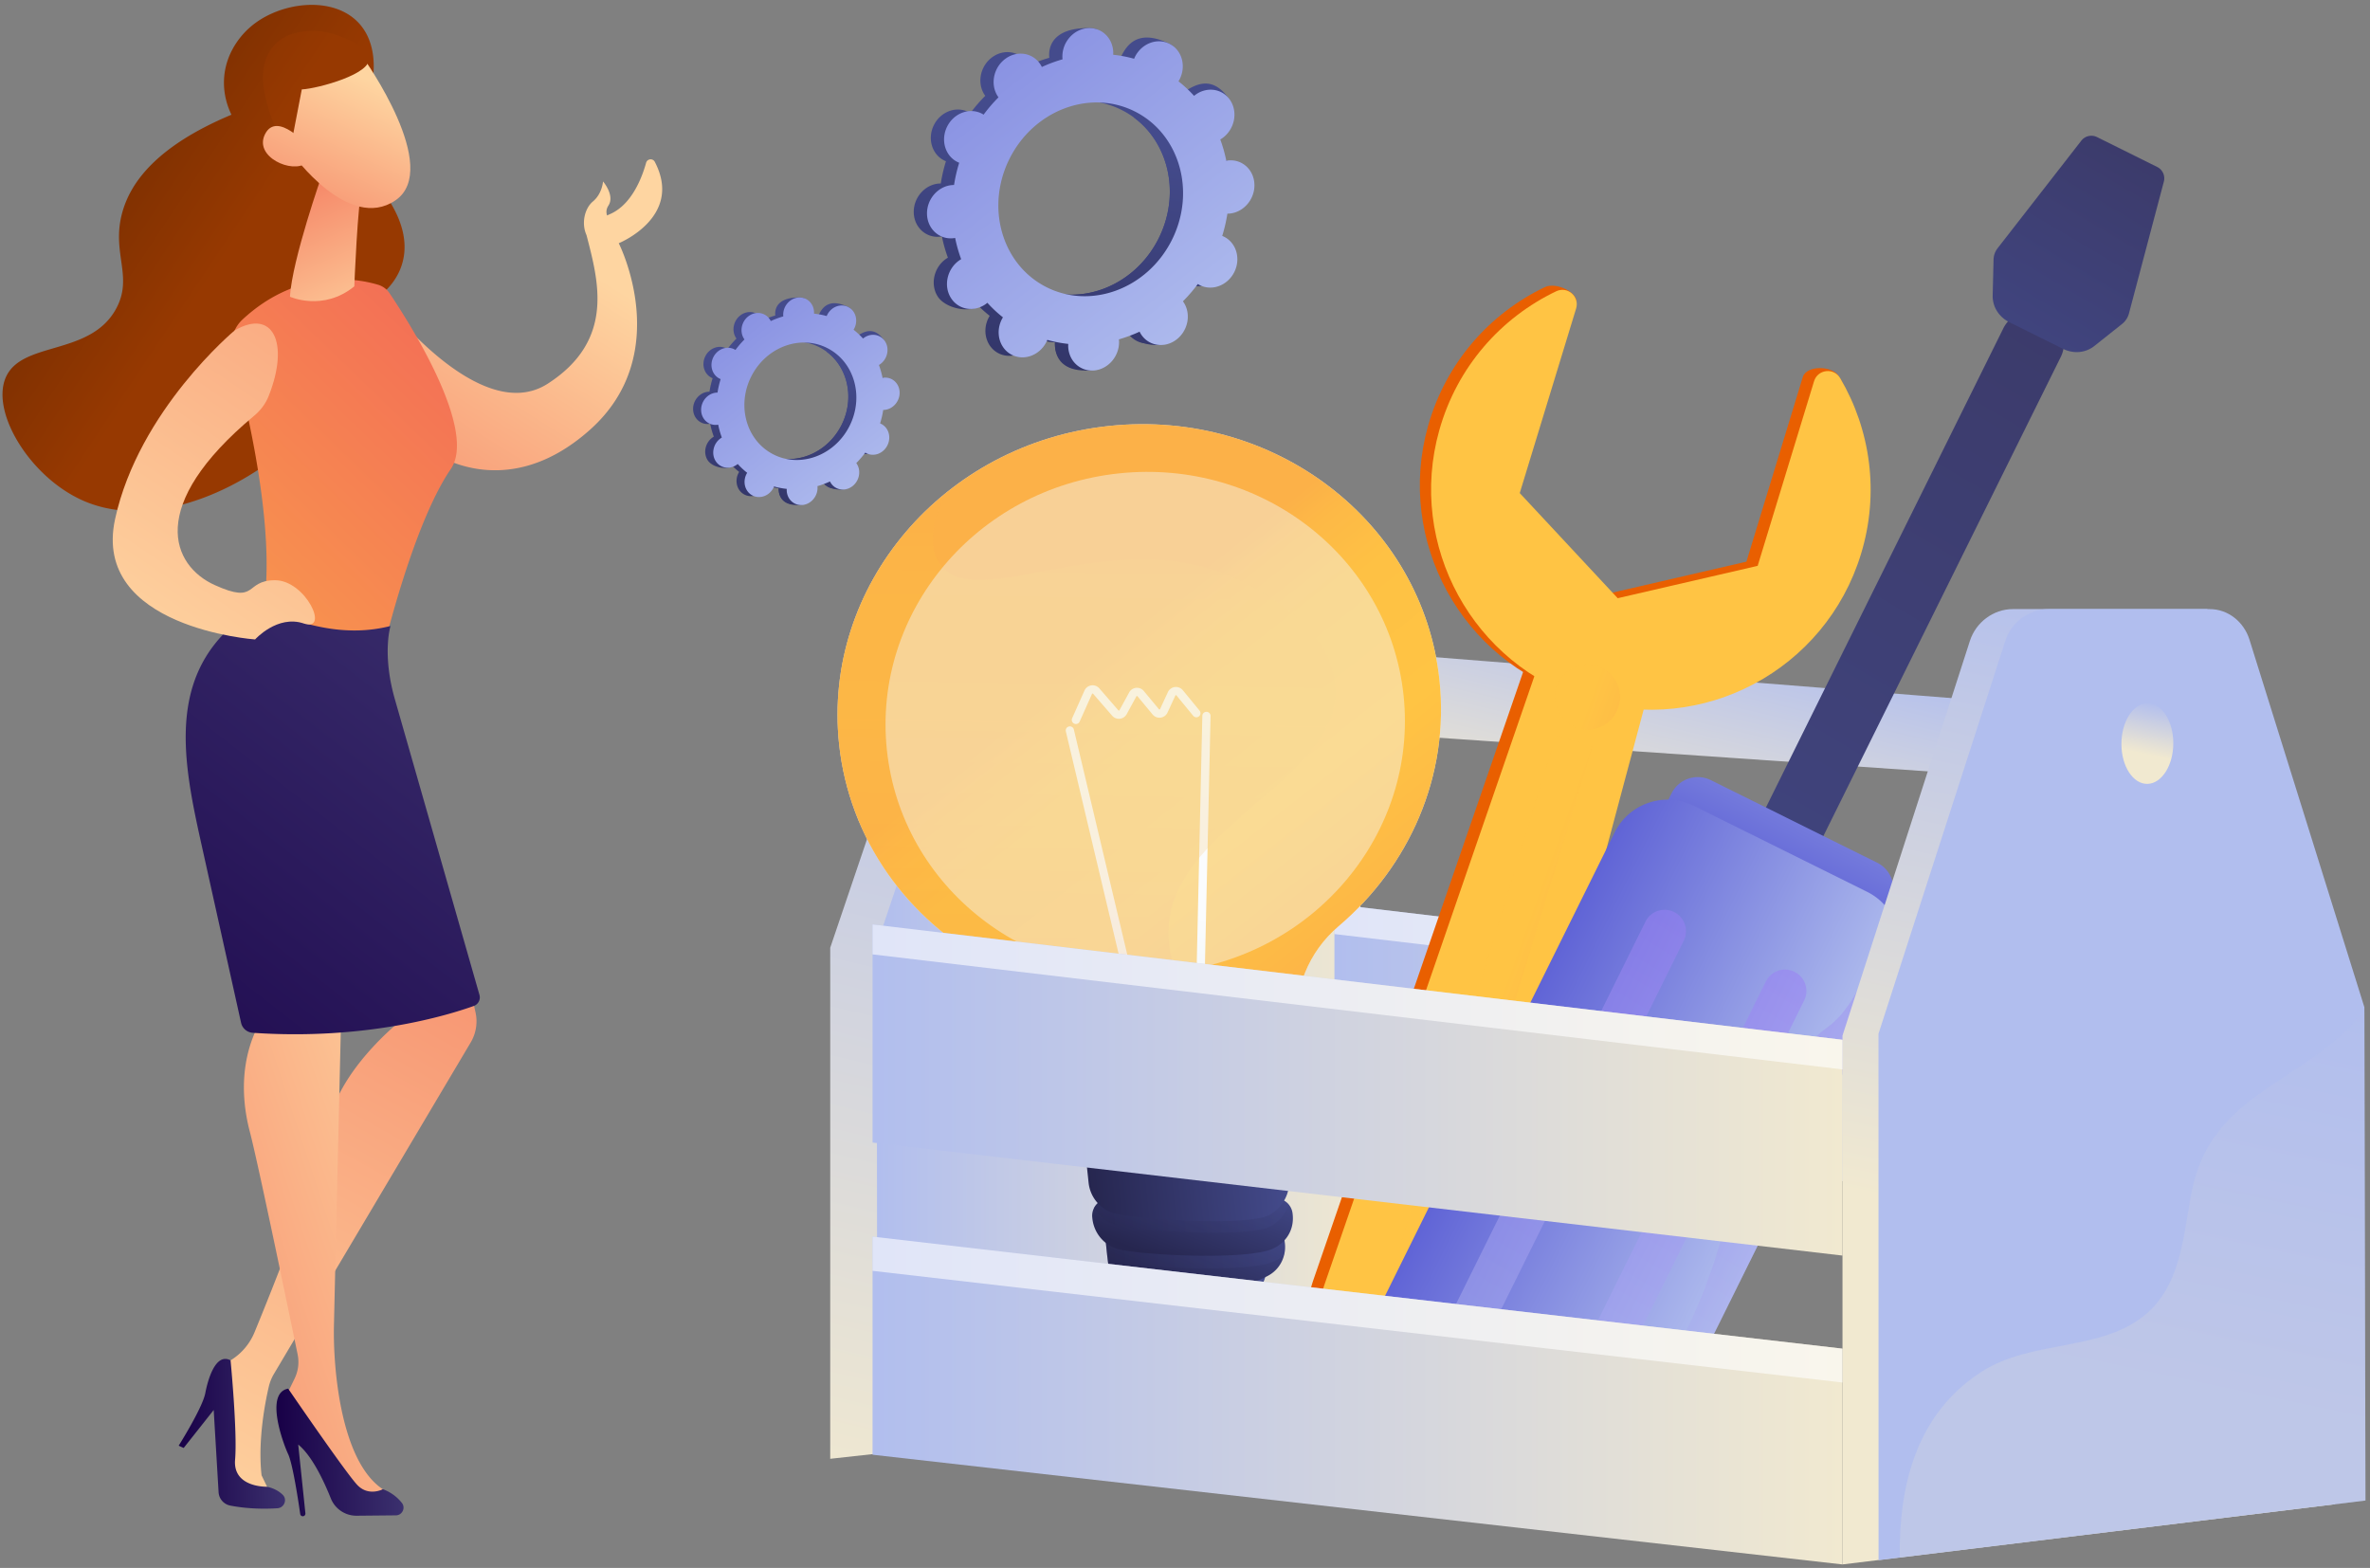<svg width="458" height="303" fill="none" xmlns="http://www.w3.org/2000/svg"><rect width="100%" height="100%" fill="#808080" stroke="none"/><path d="M126.543 31.28c-.382-.731-1.464-.616-1.684.18-.818 2.942-2.795 8.078-6.945 9.903a16.2 16.2 0 0 0-.598.278c-.189-.565-.191-1.22.259-1.91 1.29-1.972-1.038-4.668-1.038-4.668s-.155 2.374-1.957 3.869c-1.553 1.288-2.298 4.152-1.238 6.502 2.245 8.73 5.609 20.278-7.491 28.713-13.1 8.436-31.547-15.92-31.547-15.92l9.156 29.05s14.132 10.439 30.57-4.24c16.439-14.676 5.543-36.034 5.543-36.034s12.538-5.063 6.968-15.722l.002-.001Z" fill="url(#a)"/><path d="M72.011 15.541c.258-1.69.844-7.024-2.457-10.84-5.003-5.783-15.72-4.361-21.316.641-.713.639-4.449 3.978-4.913 9.518-.283 3.375.779 6.026 1.4 7.31-14.701 6.156-19.534 13.268-21.089 18.87-2.178 7.846 2.186 12.33-1.175 18.576C17.455 68.92 4.11 65.781 1.081 73.02c-2.842 6.794 4.836 19.294 15.037 23.75 18.731 8.185 47.514-10.076 55.258-32.031a39.388 39.388 0 0 0 1.836-7.496s11.56-7.47-.581-21.99-.62-19.712-.62-19.712Z" fill="url(#b)"/><path d="M73.082 55.034c-3.919-1.176-15.328-3.346-26.18 6.678a6.73 6.73 0 0 0-1.936 6.701c2.914 10.741 10.605 42.472 3.861 56.201 0 0 11.884 13.111 24.848 2.543 0 0 5.816-25.372 13.436-36.51 5.26-7.69-8.388-28.877-11.84-33.997a4.041 4.041 0 0 0-2.19-1.616Z" fill="url(#c)"/><path d="M62.263 33.696S56.467 50.103 56.03 57.34c0 0 6.405 2.915 12.44-2.004 0 0 .634-16.387 1.548-19.322l-7.758-2.318h.002Z" fill="url(#d)"/><path d="M70.313 11.327s15.158 21.23 6.097 27.398c-9.061 6.166-19.851-8.92-19.851-8.92s-3.517-11.62.16-15.563c3.679-3.942 13.594-2.913 13.594-2.913v-.002Z" fill="url(#e)"/><path d="M63.297 6.255s6.963 1.651 7.938 4.804c.976 3.153-9.874 6.078-12.915 6.22l-2.45 12.724s-7.242-11.97-4.372-18.884c2.868-6.914 11.799-4.866 11.799-4.866v.002Z" fill="url(#f)"/><path d="M59.498 28.24s-5.9-6.838-8.247-2.38c-2.347 4.457 5.31 7.805 7.961 5.616l.286-3.236Z" fill="url(#g)"/><path d="M88.81 180.432c-.044 1.151 1.977 10.287 3.075 15.161a8.026 8.026 0 0 1-.863 5.758l-38.084 64.152a8.783 8.783 0 0 0-1 2.496c-.698 3.01-2.146 10.389-1.39 17.1l1.97 4.096-8.522-1.936-1.854-22.901 2.412-1.472a11.462 11.462 0 0 0 4.635-5.431c3.444-8.372 11.996-29.685 14.2-40.069 2.504-11.804 15.6-21.391 15.6-21.391l-2.3-5.444 12.118-10.118.003-.001Z" fill="url(#h)"/><path d="M34.529 279.378s4.6-7.301 5.142-10.144c.541-2.841 2.05-7.861 4.885-6.35 0 0 1.337 13.806.876 19.2-.46 5.394 6.093 5.221 6.093 5.221s1.807.254 3.129 1.578c.914.913.26 2.499-1.03 2.583-2.143.138-5.551.175-9.128-.517a2.796 2.796 0 0 1-2.253-2.579l-.945-15.889-5.803 7.334-.968-.439.002.002Z" fill="url(#i)"/><path d="M66.059 190.65s-1.344 57.384-1.525 65.534c-.182 8.149 1.286 26.21 9.45 31.609l-3.552 2.632s-4.44-3.776-8.776-11.043c-4.872-8.164-6.346-9.655-6.346-9.655l1.617-3.314a7.304 7.304 0 0 0 .59-4.673c-1.762-8.545-7.647-36.968-9.25-43.088-1.897-7.225-2.03-16.874 4.562-24.95 6.592-8.076 13.231-3.05 13.231-3.05l-.001-.002Z" fill="url(#j)"/><path d="M58.52 293.011a.502.502 0 0 1-.504-.43c-.271-1.912-1.402-9.583-2.328-11.569-1.06-2.275-4.523-11.847.001-12.659 0 0 11.249 16.447 13.408 18.665 2.16 2.219 4.885.776 4.885.776s2.104.621 3.69 2.651c.755.965.052 2.384-1.173 2.394l-7.577.072a5.328 5.328 0 0 1-4.997-3.361c-1.334-3.334-3.624-8.225-6.294-10.394l1.388 13.297c.03.296-.2.555-.497.558h-.001Z" fill="url(#k)"/><path d="M75.468 120.972s-1.707 5.446.916 14.417l16.271 56.869a1.76 1.76 0 0 1-1.1 2.143c-4.866 1.749-20.866 6.69-42.708 5.183a2.48 2.48 0 0 1-2.26-1.933l-7.36-33.149c-3.853-17.318-8.154-35.995 10.768-47.288 8.72 3.738 16.854 5.942 25.473 3.756v.002Z" fill="url(#l)"/><path d="M45.349 63.854s-18.513 15.398-23.107 36.44c-4.595 21.043 27.053 23.278 27.053 23.278s4.296-4.802 9.397-3.089c5.102 1.713.396-8.38-5.573-8.354-5.968.027-3.203 4.75-11.646.923-8.224-3.729-13.306-15.258 7.675-32.738 1.216-1.013 2.187-2.304 2.771-3.776 4.077-10.27.844-17.002-6.57-12.684Z" fill="url(#m)"/><path d="M230.828 105.049h-37.583c-3.848 0-7.117 2.33-8.248 5.649l-24.556 72.45v98.762l46.372-5.127 6.848-.763 43.137-4.758-1.101-92.969-24.868-73.244h-.001Z" fill="url(#n)"/><path d="M240.792 110.504c-1.095-3.197-4.242-5.455-7.88-5.455h-31.067c-3.805 0-7.074 2.319-8.189 5.618l-24.232 71.921.11 98.232 45.777-5.018 6.84-.74 42.886-4.72-1.17-92.339-23.073-67.497-.002-.002Z" fill="url(#o)"/><path d="M214.737 122.034v-.737c0-.023-.228-.111-.394-.124-2.929-.235-5.27 3.481-5.27 8.304s2.318 8.903 5.249 9.104c.166.011.415-.015.415-.038v-.322l194.134 13.338v-14.135l-194.134-15.389v-.001Z" fill="url(#p)"/><path d="m446.061 238.71-188.183-21.84v-42.147l188.183 22.287v41.7Z" fill="url(#q)"/><path d="m446.061 202.734-188.183-22.226v-5.785l188.183 22.287v5.724Z" fill="#fff" style="mix-blend-mode:soft-light" opacity=".6"/><path d="m337.493 108.542-27.045 6.252-18.933-20.316 13.088-35.599c.707-2.313-3.867-4.44-6.048-3.397-10.636 5.084-19.135 14.557-22.595 26.876-6.23 22.182 6.496 45.426 28.52 52.137 22.415 6.831 46.128-5.803 52.979-28.237 3.621-11.857 3.715-23.646-2.109-33.551-1.227-2.088-6.254-2.161-6.961.156l-10.896 35.679Z" fill="url(#r)"/><path d="m297.386 121.03-43.698 126.668c-2.738 8.254 1.853 17.145 10.162 19.688 8.308 2.542 17.078-2.259 19.422-10.632l34.602-129.456-20.488-6.268Z" fill="url(#s)"/><path d="m339.668 109.35-27.046 6.252-18.932-20.316 10.896-35.677c.707-2.314-1.674-4.361-3.856-3.318-10.636 5.085-19.135 14.557-22.595 26.876-6.23 22.183 6.495 45.426 28.52 52.137 22.415 6.831 46.128-5.802 52.979-28.237 3.621-11.856 1.805-24.077-4.017-33.982-1.227-2.088-4.345-1.73-5.053.588l-10.896 35.678v-.001Z" fill="url(#t)"/><path d="m299.563 121.837-43.699 126.667c-2.738 8.254 1.853 17.145 10.163 19.689 8.308 2.542 17.078-2.26 19.421-10.632l34.602-129.457-20.487-6.267Z" fill="url(#u)"/><path style="mix-blend-mode:multiply" opacity=".4" d="M308.629 128.683a6.289 6.289 0 0 1 4.171 7.85 6.282 6.282 0 1 1-12.015-3.674 6.282 6.282 0 0 1 7.844-4.176Z" fill="url(#v)"/><path style="mix-blend-mode:multiply" opacity=".4" d="M307.759 144.25 274.97 251.622a3.715 3.715 0 1 1-7.108-2.174l32.79-107.372 7.107 2.174Z" fill="url(#w)"/><path opacity=".75" d="M278.18 131.468c-3.224-30.534-31.813-52.542-63.854-49.153-32.041 3.39-55.402 30.89-52.178 61.426 1.957 18.531 13.256 33.921 28.998 42.399 6.679 3.596 11.197 10.212 11.993 17.76l.447 4.231c.97 9.193 9.204 15.858 18.389 14.886l14.253-1.507c9.185-.972 15.845-9.212 14.874-18.405l-.447-4.231c-.797-7.549 2.241-14.963 8.02-19.877 13.624-11.584 21.46-28.998 19.505-47.529Z" fill="#F4F7FA"/><path d="M232.417 253.743c7.108-.751 12.548-4.413 12.15-8.179-.397-3.767-6.482-6.21-13.589-5.459-7.108.752-12.548 4.414-12.151 8.18.398 3.766 6.482 6.21 13.59 5.458Z" fill="url(#x)"/><path d="m213.32 236.54.735 6.964a6.147 6.147 0 0 0 4.049 5.163c3.098 1.096 8.167 2.123 15.274 1.185 5.767-.76 9.439-2.105 11.73-3.351 2.215-1.205 3.457-3.654 3.192-6.162l-.407-3.853-34.574.053.001.001Z" fill="url(#y)"/><path style="mix-blend-mode:multiply" opacity=".3" d="M213.964 242.64a6.817 6.817 0 0 0 1.936 1.07c3.477 1.23 25.526 2.467 30.547-.054a7.085 7.085 0 0 0 1.718-1.201 6.369 6.369 0 0 0 .135-2.116l-.407-3.853-34.574.053.644 6.1.001.001Z" fill="url(#z)"/><path d="M214.337 231.642a3.285 3.285 0 0 0-3.259 3.631l.021.198c.28 2.643 2.039 4.906 4.542 5.791 3.477 1.23 25.526 2.467 30.547-.053 2.527-1.268 3.92-3.703 3.623-6.518l-.017-.16a3.283 3.283 0 0 0-3.27-2.939l-32.188.049.001.001Z" fill="url(#A)"/><path style="mix-blend-mode:multiply" opacity=".3" d="m246.525 231.593-32.188.049a3.276 3.276 0 0 0-2.899 1.761 6.853 6.853 0 0 0 3.704 3.148c3.477 1.23 26.498 2.83 30.589.343 1.592-.969 2.767-2.441 3.299-4.139a3.273 3.273 0 0 0-2.506-1.163l.001.001Z" fill="url(#B)"/><path d="M211.901 220.492a2.37 2.37 0 0 0-2.107 2.608l.575 5.454c.279 2.643 2.039 4.906 4.542 5.792 3.477 1.229 26.498 2.829 30.588.342 2.417-1.469 3.879-4.098 3.581-6.912l-.921-8.735a2.37 2.37 0 0 0-2.606-2.109l-33.653 3.56h.001Z" fill="url(#C)"/><path d="M229.366 224.848c10.332-1.093 18.499-3.96 18.241-6.405-.258-2.445-8.843-3.542-19.175-2.449-10.333 1.092-18.5 3.96-18.242 6.405.258 2.445 8.844 3.541 19.176 2.449Z" fill="url(#D)"/><path d="M278.18 131.468c-3.224-30.534-31.813-52.542-63.854-49.153-32.041 3.39-55.402 30.89-52.178 61.426 1.957 18.531 13.256 33.921 28.998 42.399 6.679 3.596 11.197 10.212 11.993 17.76l.447 4.231c.97 9.193 9.204 15.858 18.389 14.886l14.253-1.507c9.185-.972 15.845-9.212 14.874-18.405l-.447-4.231c-.797-7.549 2.241-14.963 8.02-19.877 13.624-11.584 21.46-28.998 19.505-47.529Z" fill="url(#E)"/><path d="M228.873 220.167c7.56-.799 13.536-2.897 13.347-4.686-.189-1.789-6.471-2.592-14.031-1.793-7.56.8-13.536 2.898-13.347 4.687.189 1.789 6.471 2.591 14.031 1.792Z" fill="#F4F7FA" style="mix-blend-mode:soft-light" opacity=".5"/><path d="M225.179 219.276a.794.794 0 0 1-.857-.607l-18.347-77.321a.795.795 0 1 1 1.548-.367l18.346 77.321a.796.796 0 0 1-.691.974h.001Z" fill="url(#F)"/><path d="M231.435 218.615a.796.796 0 0 1-.88-.809l1.794-79.45a.796.796 0 1 1 1.591.035l-1.795 79.45a.797.797 0 0 1-.71.774Z" fill="url(#G)"/><path d="M231.282 138.608a.798.798 0 0 1-.7-.285l-3.225-3.927c-.034-.04-.08-.061-.12-.052-.069.009-.092.061-.101.078l-1.511 3.27a1.71 1.71 0 0 1-1.337.988 1.71 1.71 0 0 1-1.549-.611l-2.919-3.515c-.032-.038-.07-.055-.115-.05-.052.015-.077.027-.1.069l-1.875 3.437a1.725 1.725 0 0 1-1.324.888h-.003a1.727 1.727 0 0 1-1.483-.588l-3.675-4.238c-.034-.038-.075-.047-.119-.047-.046.006-.079.033-.1.079l-2.382 5.341a.796.796 0 0 1-1.051.402c-.401-.18-.581-.649-.401-1.052l2.381-5.34a1.717 1.717 0 0 1 2.873-.425l3.675 4.238c.032.037.07.054.113.049a.118.118 0 0 0 .098-.069l1.876-3.437a1.717 1.717 0 0 1 2.835-.271l2.918 3.513c.032.04.08.071.12.051.069-.009.092-.06.1-.077l1.51-3.269a1.712 1.712 0 0 1 1.342-.989 1.726 1.726 0 0 1 1.551.62l3.225 3.927a.796.796 0 0 1-.529 1.297l.002-.005Z" fill="url(#H)"/><path style="mix-blend-mode:multiply" opacity=".3" d="M225.822 181.103c-1.008-21.441 34.361-30.224 32.197-49.24-1.333-11.711-16.515-18.907-19.745-20.329-23.8-10.473-49.857 7.284-56.671-2.612-1.696-2.464-1.331-5.381-1.123-7.042.315-2.51 1.371-4.929 3.077-7.219-14.791 11.547-23.455 29.701-21.409 49.08 1.957 18.53 13.256 33.921 28.998 42.399 6.679 3.596 11.197 10.212 11.993 17.761l.447 4.231c.971 9.193 9.204 15.858 18.389 14.887l14.253-1.508c9.185-.971 15.845-9.211 14.874-18.405l-.358-3.383c-1.803 1.712-3.944 3-6.418 3.241-8.58.836-18.006-11.191-18.507-21.861h.003Z" fill="url(#I)"/><path d="M226.401 187.857c27.572-2.915 47.647-26.853 44.838-53.466-2.809-26.614-27.438-45.825-55.01-42.91-27.572 2.915-47.647 26.852-44.838 53.466 2.809 26.614 27.438 45.825 55.01 42.91Z" fill="#F4F7FA" style="mix-blend-mode:soft-light" opacity=".44"/><path d="M336.081 166.503a5.691 5.691 0 0 0 2.567 7.626l.919.456a5.682 5.682 0 0 0 7.619-2.569l51.072-103.074a5.693 5.693 0 0 0-2.568-7.626l-.919-.456a5.682 5.682 0 0 0-7.619 2.57l-51.071 103.073Z" fill="url(#J)"/><path d="M320.721 157.957a5.691 5.691 0 0 0 2.567 7.626l32.121 15.941a5.682 5.682 0 0 0 7.619-2.569l2.292-4.624a5.693 5.693 0 0 0-2.568-7.626l-32.121-15.941a5.682 5.682 0 0 0-7.619 2.57l-2.291 4.623Z" fill="url(#K)"/><path d="m312.033 160.861-49.678 100.265a11.343 11.343 0 0 0-.919 7.416 11.402 11.402 0 0 0 6.087 7.855l33.535 16.644c5.624 2.792 12.451.49 15.239-5.139l49.679-100.265a11.397 11.397 0 0 0-1.347-12.228 11.227 11.227 0 0 0-3.777-3.049l-33.535-16.644c-5.624-2.793-12.495-.482-15.285 5.147l.001-.002Z" fill="url(#L)"/><g style="mix-blend-mode:multiply" opacity=".5"><path d="M300.075 272.766a4.138 4.138 0 0 0 1.867 5.543 4.131 4.131 0 0 0 5.538-1.868l41.174-83.1a4.137 4.137 0 0 0-1.867-5.543 4.13 4.13 0 0 0-5.538 1.868l-41.174 83.1Z" fill="url(#M)"/><path d="M276.805 261.216a4.14 4.14 0 0 0 1.867 5.543 4.131 4.131 0 0 0 5.538-1.868l41.174-83.1a4.138 4.138 0 0 0-1.866-5.543 4.13 4.13 0 0 0-5.538 1.868l-41.175 83.1Z" fill="url(#N)"/></g><path d="m386.035 47.97 16.18-20.79a2.457 2.457 0 0 1 3.042-.684l4.079 2.024 3.395 1.686 4.135 2.052a2.461 2.461 0 0 1 1.296 2.838l-6.744 25.479a3.843 3.843 0 0 1-1.302 2.008l-5.351 4.252c-1.745 1.406-4.096 1.567-6.104.57l-3.498-1.736-3.396-1.685-3.443-1.708c-2.008-.997-3.302-2.97-3.24-5.21l.169-6.89c.023-.82.282-1.56.784-2.205l-.002-.002Z" fill="url(#O)"/><path style="mix-blend-mode:multiply" opacity=".3" d="M261.453 268.547a11.354 11.354 0 0 0 6.072 7.846l33.535 16.644c5.624 2.792 12.45.49 15.239-5.139l49.678-100.265a11.379 11.379 0 0 0-1.351-12.216c-2.133 7.368-4.895 18.271-11.432 23.073-6.236 4.581-16.58 16.385-18.44 30.813-1.86 14.427-12.514 42.752-26.248 48.109-13.73 5.36-24.432 9.175-47.051-8.865h-.002Z" fill="url(#P)"/><path d="M426.556 117.703h-37.548c-3.852 0-7.175 2.605-8.316 6.116l-24.632 76.315v102.19l45.469-5.557 6.862-.833 42.801-5.241-.184-95.783-24.452-77.207Z" fill="url(#Q)"/><path d="m456.916 194.639.21 95.333-94.095 11.53-.015-101.728 24.522-75.978c1.123-3.494 4.534-6.091 8.351-6.091h31.107c3.638 0 6.647 2.519 7.709 5.898l22.208 71.036h.003Z" fill="url(#R)"/><path d="M419.989 143.603c.006 4.287-2.222 7.815-4.986 7.879-2.775.065-5.035-3.383-5.04-7.699-.005-4.315 2.247-7.843 5.02-7.876 2.762-.036 5 3.41 5.006 7.696Z" fill="url(#S)"/><path style="mix-blend-mode:multiply" opacity=".2" d="m456.918 195.394.208 94.576-89.998 11.027c-.181-13.282 2.848-27.493 15.685-35.835 9.856-6.416 23.483-3.842 32.087-11.376 6.911-6.056 7.08-16.099 8.741-23.974 3.719-17.519 19.004-19.997 30.433-31.302.805-.803 1.377-1.853 2.844-3.116Z" fill="url(#T)"/><path d="m356.06 242.636-187.438-21.84v-42.148l187.438 22.288v41.7Z" fill="url(#U)"/><path d="m356.06 206.66-187.438-22.228v-5.784l187.438 22.288v5.724Z" fill="#fff" style="mix-blend-mode:soft-light" opacity=".6"/><path d="m356.06 302.325-187.438-21.202v-42.145l187.438 21.647v41.7Z" fill="url(#V)"/><path d="m356.06 267.167-187.438-21.578v-6.611l187.438 21.647v6.542Z" fill="#fff" style="mix-blend-mode:soft-light" opacity=".6"/><path d="M229.276 54.8c2.378 1.208 5.366.098 6.674-2.48 1.309-2.577.44-5.647-1.938-6.855a4.376 4.376 0 0 0-.376-.166 30.27 30.27 0 0 0 .998-4.302c.137 0 .273-.003.413-.016 2.713-.242 4.868-2.738 4.811-5.575-.057-2.837-2.302-4.94-5.017-4.699-.142.013-.28.036-.42.06a27.766 27.766 0 0 0-1.162-4.107c.124-.074.248-.15.369-.234 2.322-1.628 3.065-4.841 1.658-7.176-1.406-2.336-4.428-2.909-6.75-1.282a5.135 5.135 0 0 0-.342.266 24.603 24.603 0 0 0-3.01-2.814c.076-.126.151-.253.219-.387 1.308-2.577 3.017-5.394.62-6.565-5.546-2.71-7.925-.39-9.233 2.187a5.833 5.833 0 0 0-.183.405 24.52 24.52 0 0 0-4.046-.773c.009-.143.015-.287.012-.433-.056-2.837.784-4.372-1.94-4.425-5.94-.116-7.944 2.465-7.888 5.301.003.15.016.294.031.438a27.524 27.524 0 0 0-4 1.486 4.977 4.977 0 0 0-.199-.375c-1.407-2.336-4.428-2.909-6.75-1.281s-3.065 4.841-1.658 7.176c.072.12.15.232.231.342a30.234 30.234 0 0 0-2.88 3.345 4.873 4.873 0 0 0-.354-.206c-2.379-1.208-5.367-.098-6.675 2.48-1.308 2.577-.44 5.647 1.939 6.855.122.063.248.115.375.166a30.403 30.403 0 0 0-.998 4.302c-.137 0-.273.003-.413.016-2.713.242-4.868 2.738-4.811 5.575.057 2.837 2.304 4.94 5.017 4.699.141-.013.281-.036.42-.06a27.649 27.649 0 0 0 1.163 4.107 5.661 5.661 0 0 0-.37.234c-2.322 1.628-3.064 4.841-1.658 7.176 1.407 2.336 6.061 3.42 8.383 1.793.12-.083-1.401-.685-1.291-.777a24.524 24.524 0 0 0 3.011 2.814 5.68 5.68 0 0 0-.22.387c-1.308 2.577-.44 5.647 1.939 6.855 2.379 1.208 5.367.099 6.675-2.479a5.82 5.82 0 0 0 .182-.405 24.56 24.56 0 0 0 4.046.773 5.178 5.178 0 0 0-.012.433c.057 2.837 2.302 4.94 5.017 4.7 2.713-.243 4.868-2.74 4.811-5.576a4.826 4.826 0 0 0-.031-.438 27.5 27.5 0 0 0 4-1.485c.062.125.126.251.2.374 1.406 2.336 4.428 2.909 6.75 1.282 2.322-1.629 3.064-4.842 1.658-7.176a4.816 4.816 0 0 0-.232-.343 30.033 30.033 0 0 0 2.88-3.345c.115.073.232.143.355.206v.002Zm-29.652.376c-8.636-4.389-11.788-15.533-7.04-24.892 4.749-9.36 15.598-13.389 24.235-9 8.636 4.389 11.788 15.533 7.039 24.892-4.748 9.359-15.597 13.388-24.234 9Z" fill="url(#W)"/><path d="M235.047 40.981c2.713-.242 4.868-2.739 4.811-5.575-.056-2.837-2.302-4.94-5.017-4.699-.141.012-.28.035-.42.06a27.641 27.641 0 0 0-1.162-4.108c.124-.073.248-.149.369-.233 2.322-1.629 5.195-5.562 3.557-7.741-3.109-4.136-6.327-2.346-8.649-.717a5.137 5.137 0 0 0-.342.265 24.712 24.712 0 0 0-3.01-2.813c.076-.126.151-.254.219-.387.712-1.403.775-2.95.304-4.264a773.816 773.816 0 0 0-6.628 11.905c6.89 5.054 9.083 15.011 4.776 23.5-3.648 7.195-10.903 11.233-17.987 10.727-.316.82-.626 1.644-.965 2.457-.918 2.205-1.961 4.363-3.006 6.52.657.124 1.316.22 1.979.29a5.172 5.172 0 0 0-.013.433c.057 2.836 1.778 5.246 6.697 4.985 2.72-.144 3.188-3.025 3.132-5.862a5.678 5.678 0 0 0-.031-.437 27.5 27.5 0 0 0 4-1.486c.061.126.126.251.199.374 1.407 2.337 6.284 3.328 8.606 1.7 2.322-1.63 1.208-5.261-.198-7.596a4.261 4.261 0 0 0-.232-.342 30.136 30.136 0 0 0 2.881-3.345c.115.072.231.143.354.206 2.379 1.21 5.366.098 6.675-2.48 1.308-2.577.44-5.647-1.939-6.855a4.244 4.244 0 0 0-.376-.166c.442-1.425.775-2.864.999-4.3.136 0 .273-.004.412-.016h.005Z" fill="url(#X)"/><path d="M231.834 55.091c2.379 1.208 5.366.099 6.675-2.479 1.308-2.577.44-5.647-1.939-6.855a4.408 4.408 0 0 0-.376-.166c.442-1.426.775-2.864.999-4.303.136 0 .273-.003.412-.015 2.713-.242 4.868-2.739 4.812-5.575-.057-2.837-2.303-4.94-5.017-4.699a4.895 4.895 0 0 0-.421.06 27.521 27.521 0 0 0-1.162-4.108c.124-.073.248-.149.371-.233 2.322-1.629 3.064-4.842 1.658-7.176-1.406-2.337-4.428-2.91-6.75-1.282a4.89 4.89 0 0 0-.342.265 24.656 24.656 0 0 0-3.011-2.813c.077-.126.152-.254.22-.387 1.308-2.577.44-5.647-1.939-6.856-2.379-1.208-5.366-.098-6.675 2.48a6.333 6.333 0 0 0-.182.405 24.54 24.54 0 0 0-4.046-.774c.009-.143.015-.287.012-.433-.057-2.837-2.302-4.94-5.017-4.699-2.713.243-4.868 2.739-4.811 5.576.003.149.015.293.031.437a27.524 27.524 0 0 0-4 1.486 4.99 4.99 0 0 0-.2-.374c-1.406-2.337-4.427-2.91-6.749-1.282-2.322 1.628-3.065 4.841-1.658 7.176.072.12.15.232.231.342a30.147 30.147 0 0 0-2.88 3.345 4.91 4.91 0 0 0-.354-.206c-2.379-1.207-5.367-.098-6.675 2.48-1.308 2.577-.44 5.647 1.938 6.855.123.063.249.115.376.166a30.407 30.407 0 0 0-.998 4.302c-.137 0-.273.004-.413.016-2.713.242-4.868 2.738-4.811 5.575.057 2.837 2.304 4.94 5.017 4.699.141-.012.28-.035.42-.06a27.649 27.649 0 0 0 1.163 4.108 5.704 5.704 0 0 0-.37.233c-2.322 1.629-3.064 4.841-1.658 7.176 1.406 2.337 4.428 2.91 6.75 1.282.119-.083.231-.173.342-.266a24.54 24.54 0 0 0 3.011 2.814 5.653 5.653 0 0 0-.22.387c-1.308 2.577-.44 5.647 1.939 6.855 2.379 1.209 5.366.099 6.675-2.479.067-.133.125-.268.182-.405a24.55 24.55 0 0 0 4.046.774 5.174 5.174 0 0 0-.012.433c.057 2.836 2.302 4.94 5.017 4.698 2.713-.242 4.868-2.738 4.811-5.575a4.821 4.821 0 0 0-.031-.437 27.524 27.524 0 0 0 4-1.486c.061.126.126.251.2.374 1.406 2.337 4.427 2.91 6.749 1.282 2.322-1.629 3.065-4.841 1.658-7.176a4.511 4.511 0 0 0-.231-.343 30.139 30.139 0 0 0 2.88-3.344c.115.072.232.142.354.205h-.001Zm-29.652.376c-8.636-4.388-11.788-15.532-7.041-24.892 4.749-9.359 15.598-13.388 24.234-9 8.637 4.39 11.789 15.534 7.042 24.893-4.749 9.359-15.598 13.388-24.235 9Z" fill="url(#Y)"/><path d="M165.884 87.41c1.442.732 3.253.06 4.046-1.503.793-1.563.267-3.423-1.175-4.156a2.223 2.223 0 0 0-.227-.1c.268-.864.469-1.736.606-2.608.083 0 .165-.001.25-.009 1.645-.147 2.951-1.66 2.915-3.378-.033-1.72-1.395-2.995-3.041-2.848-.086.008-.17.022-.255.037a16.827 16.827 0 0 0-.704-2.49c.076-.044.151-.09.224-.141 1.408-.987 1.858-2.935 1.005-4.35-.853-1.416-2.684-1.764-4.092-.777-.072.05-.14.106-.207.161a14.829 14.829 0 0 0-1.825-1.705c.046-.077.092-.154.133-.235.793-1.563 1.828-3.27.376-3.979-3.362-1.642-4.804-.236-5.597 1.326a3.449 3.449 0 0 0-.11.246 14.86 14.86 0 0 0-2.452-.468c.004-.088.009-.174.007-.263-.033-1.719.476-2.65-1.176-2.681-3.601-.071-4.816 1.493-4.781 3.214.002.09.01.178.019.265a16.62 16.62 0 0 0-2.425.902 2.912 2.912 0 0 0-.121-.228c-.853-1.415-2.684-1.763-4.092-.776-1.408.987-1.858 2.935-1.005 4.35.043.072.092.14.14.207a18.386 18.386 0 0 0-1.747 2.028 2.644 2.644 0 0 0-.215-.124c-1.442-.733-3.253-.06-4.046 1.502-.793 1.563-.267 3.424 1.175 4.156.075.038.15.069.227.1a18.499 18.499 0 0 0-.606 2.608c-.083 0-.165.001-.25.009-1.645.147-2.951 1.66-2.915 3.378.033 1.72 1.395 2.995 3.041 2.848.086-.008.17-.022.255-.037.171.852.408 1.684.704 2.49-.076.044-.151.09-.224.141-1.408.987-1.858 2.935-1.005 4.35.853 1.416 3.675 2.074 5.081 1.087.072-.05-.849-.416-.782-.471a14.829 14.829 0 0 0 1.825 1.705 3.67 3.67 0 0 0-.133.235c-.793 1.563-.267 3.423 1.175 4.155 1.441.733 3.253.06 4.046-1.502.041-.082.076-.163.11-.246.808.226 1.629.382 2.452.468-.004.088-.009.174-.007.263.033 1.719 1.395 2.995 3.041 2.847 1.646-.147 2.951-1.66 2.916-3.378a3.282 3.282 0 0 0-.019-.266 16.609 16.609 0 0 0 2.425-.901c.037.077.077.154.121.227.853 1.415 2.684 1.764 4.092.777 1.408-.987 1.858-2.935 1.005-4.35-.043-.073-.092-.14-.14-.208a18.386 18.386 0 0 0 1.747-2.027c.069.044.141.086.215.124v-.002Zm-17.974.228c-5.234-2.66-7.145-9.416-4.268-15.09 2.877-5.673 9.455-8.115 14.69-5.455 5.234 2.66 7.145 9.416 4.268 15.09-2.877 5.673-9.455 8.115-14.69 5.455Z" fill="url(#Z)"/><path d="M169.382 79.034c1.646-.147 2.951-1.659 2.916-3.378-.034-1.72-1.396-2.995-3.041-2.848a2.8 2.8 0 0 0-.255.037 16.951 16.951 0 0 0-.704-2.49c.075-.044.15-.09.224-.14 1.408-.988 3.149-3.372 2.155-4.693-1.885-2.507-3.835-1.422-5.242-.435-.073.05-.14.106-.208.161a14.758 14.758 0 0 0-1.825-1.705c.046-.077.092-.154.134-.233.431-.85.469-1.789.184-2.585a466.473 466.473 0 0 0-4.017 7.217c4.176 3.063 5.506 9.1 2.896 14.245-2.212 4.361-6.609 6.81-10.904 6.503-.191.497-.378.996-.584 1.489-.557 1.335-1.189 2.645-1.822 3.95.399.076.798.134 1.199.177-.004.088-.009.174-.007.263.034 1.72 1.078 3.18 4.058 3.022 1.649-.087 1.932-1.834 1.899-3.553a2.879 2.879 0 0 0-.019-.266 16.62 16.62 0 0 0 2.425-.9c.037.076.077.153.121.226.853 1.416 3.81 2.017 5.216 1.03 1.408-.987.734-3.188-.119-4.603-.043-.072-.092-.14-.14-.207a18.386 18.386 0 0 0 1.747-2.028c.069.044.141.086.215.124 1.442.732 3.253.06 4.046-1.503.793-1.562.267-3.423-1.175-4.155a2.222 2.222 0 0 0-.227-.1c.268-.864.469-1.736.606-2.608.083 0 .165-.001.25-.009l-.002-.005Z" fill="url(#aa)"/><path d="M167.434 87.585c1.442.733 3.253.06 4.046-1.502.793-1.563.267-3.423-1.174-4.156a2.946 2.946 0 0 0-.227-.1c.268-.864.469-1.736.605-2.607.083 0 .166-.002.25-.01 1.646-.147 2.951-1.659 2.916-3.378-.034-1.72-1.396-2.995-3.041-2.848a2.8 2.8 0 0 0-.255.037 16.951 16.951 0 0 0-.704-2.49c.075-.044.15-.09.224-.14 1.408-.988 1.857-2.936 1.005-4.351-.853-1.416-2.684-1.764-4.092-.777-.072.05-.14.106-.207.161a14.838 14.838 0 0 0-1.826-1.705c.046-.077.092-.154.134-.235.793-1.563.267-3.423-1.175-4.155-1.442-.733-3.253-.06-4.046 1.502a3.067 3.067 0 0 0-.11.246 14.87 14.87 0 0 0-2.453-.468c.005-.088.009-.174.008-.263-.034-1.719-1.396-2.994-3.041-2.847-1.646.147-2.951 1.66-2.916 3.378.001.091.009.179.018.266-.825.235-1.635.536-2.424.901a2.62 2.62 0 0 0-.122-.227c-.852-1.415-2.684-1.764-4.092-.777-1.408.987-1.857 2.935-1.004 4.35.043.073.092.14.139.208a18.378 18.378 0 0 0-1.746 2.028 3.034 3.034 0 0 0-.215-.125c-1.442-.732-3.253-.06-4.046 1.503-.793 1.563-.267 3.423 1.175 4.155.075.039.15.07.227.1-.269.864-.47 1.736-.606 2.608-.083 0-.166.002-.25.01-1.646.147-2.951 1.659-2.916 3.378.034 1.72 1.396 2.995 3.042 2.847a2.83 2.83 0 0 0 .254-.037c.172.852.408 1.684.704 2.49-.075.045-.15.09-.224.141-1.408.988-1.857 2.936-1.004 4.35.852 1.416 2.684 1.765 4.092.777.072-.05.139-.105.207-.16a14.75 14.75 0 0 0 1.825 1.705 4.235 4.235 0 0 0-.134.235c-.793 1.562-.266 3.423 1.175 4.155 1.442.732 3.253.06 4.046-1.503a3.08 3.08 0 0 0 .111-.245 14.84 14.84 0 0 0 2.452.468 3.806 3.806 0 0 0-.008.262c.034 1.72 1.396 2.995 3.042 2.848 1.645-.148 2.951-1.66 2.915-3.379a2.885 2.885 0 0 0-.018-.266 16.609 16.609 0 0 0 2.425-.9c.037.076.076.153.121.227.853 1.415 2.684 1.763 4.092.776 1.408-.987 1.857-2.935 1.004-4.35-.043-.072-.092-.14-.139-.207a18.386 18.386 0 0 0 1.747-2.028c.069.045.141.086.214.124Zm-17.973.23c-5.235-2.661-7.146-9.417-4.269-15.09 2.879-5.674 9.456-8.116 14.69-5.456 5.235 2.66 7.146 9.416 4.269 15.09-2.879 5.673-9.456 8.115-14.69 5.455Z" fill="url(#ab)"/><defs><linearGradient id="B" x1="211.77" y1="236.491" x2="249.017" y2="232.56" gradientUnits="userSpaceOnUse"><stop stop-color="#26264F"/><stop offset="1" stop-color="#444B8C"/></linearGradient><linearGradient id="a" x1="108.432" y1="48.913" x2="59.119" y2="127.866" gradientUnits="userSpaceOnUse"><stop stop-color="#FED5A1"/><stop offset="1" stop-color="#F36F56"/></linearGradient><linearGradient id="c" x1="88.439" y1="65.168" x2="-17.277" y2="174.856" gradientUnits="userSpaceOnUse"><stop stop-color="#F36F56"/><stop offset="1" stop-color="#FFC444"/></linearGradient><linearGradient id="d" x1="71.457" y1="65.561" x2="54.004" y2="26.829" gradientUnits="userSpaceOnUse"><stop stop-color="#FED5A1"/><stop offset="1" stop-color="#F36F56"/></linearGradient><linearGradient id="e" x1="71.936" y1="15.689" x2="53.168" y2="56.277" gradientUnits="userSpaceOnUse"><stop stop-color="#FED5A1"/><stop offset="1" stop-color="#F36F56"/></linearGradient><linearGradient id="f" x1="8.774" y1="-16.421" x2="58.541" y2="16.736" gradientUnits="userSpaceOnUse"><stop stop-color="#652700"/><stop offset="1" stop-color="#973901"/></linearGradient><linearGradient id="g" x1="63.121" y1="11.611" x2="44.353" y2="52.199" gradientUnits="userSpaceOnUse"><stop stop-color="#FED5A1"/><stop offset="1" stop-color="#F36F56"/></linearGradient><linearGradient id="h" x1="34.265" y1="294.621" x2="127.647" y2="126.241" gradientUnits="userSpaceOnUse"><stop stop-color="#FED5A1"/><stop offset="1" stop-color="#F36F56"/></linearGradient><linearGradient id="i" x1="34.44" y1="277.263" x2="54.89" y2="277.071" gradientUnits="userSpaceOnUse"><stop stop-color="#180047"/><stop offset="1" stop-color="#3B306E"/></linearGradient><linearGradient id="j" x1="98.022" y1="228.922" x2="-6.308" y2="263.341" gradientUnits="userSpaceOnUse"><stop stop-color="#FED5A1"/><stop offset="1" stop-color="#F36F56"/></linearGradient><linearGradient id="k" x1="53.434" y1="280.78" x2="77.813" y2="280.551" gradientUnits="userSpaceOnUse"><stop stop-color="#180047"/><stop offset="1" stop-color="#3B306E"/></linearGradient><linearGradient id="l" x1="101.909" y1="114.237" x2="8.376" y2="234.103" gradientUnits="userSpaceOnUse"><stop stop-color="#3B306E"/><stop offset="1" stop-color="#180047"/></linearGradient><linearGradient id="m" x1="26.27" y1="129.383" x2="124.995" y2="-16.852" gradientUnits="userSpaceOnUse"><stop stop-color="#FED5A1"/><stop offset="1" stop-color="#F36F56"/></linearGradient><linearGradient id="n" x1="236.975" y1="106.495" x2="191.835" y2="298.316" gradientUnits="userSpaceOnUse"><stop stop-color="#B1BEEE"/><stop offset="1" stop-color="#F1E9D0"/></linearGradient><linearGradient id="o" x1="169.422" y1="192.934" x2="265.037" y2="192.934" gradientUnits="userSpaceOnUse"><stop stop-color="#B1BEEE"/><stop offset="1" stop-color="#F1E9D0"/></linearGradient><linearGradient id="p" x1="314.713" y1="115.266" x2="303.748" y2="161.861" gradientUnits="userSpaceOnUse"><stop stop-color="#B1BEEE"/><stop offset="1" stop-color="#F1E9D0"/></linearGradient><linearGradient id="q" x1="257.878" y1="206.717" x2="446.061" y2="206.717" gradientUnits="userSpaceOnUse"><stop stop-color="#B1BEEE"/><stop offset="1" stop-color="#F1E9D0"/></linearGradient><linearGradient id="r" x1="293.813" y1="82.174" x2="446.857" y2="175.537" gradientUnits="userSpaceOnUse"><stop stop-color="#E95F00"/><stop offset="1" stop-color="#E95F00"/></linearGradient><linearGradient id="s" x1="241.702" y1="167.596" x2="394.785" y2="260.983" gradientUnits="userSpaceOnUse"><stop stop-color="#E95F00"/><stop offset="1" stop-color="#E95F00"/></linearGradient><linearGradient id="t" x1="1560.97" y1="359.996" x2="1436.05" y2="333.769" gradientUnits="userSpaceOnUse"><stop stop-color="#F36F56"/><stop offset="1" stop-color="#FFC444"/></linearGradient><linearGradient id="u" x1="1539.84" y1="459.406" x2="1414.94" y2="433.185" gradientUnits="userSpaceOnUse"><stop stop-color="#F36F56"/><stop offset="1" stop-color="#FFC444"/></linearGradient><linearGradient id="v" x1="338.349" y1="146.029" x2="306.824" y2="134.736" gradientUnits="userSpaceOnUse"><stop stop-color="#F36F56"/><stop offset="1" stop-color="#FFC444"/></linearGradient><linearGradient id="w" x1="319.313" y1="210.045" x2="287.251" y2="198.559" gradientUnits="userSpaceOnUse"><stop stop-color="#F36F56"/><stop offset="1" stop-color="#FFC444"/></linearGradient><linearGradient id="x" x1="231.522" y1="256.737" x2="231.683" y2="248.377" gradientUnits="userSpaceOnUse"><stop stop-color="#26264F"/><stop offset="1" stop-color="#444B8C"/></linearGradient><linearGradient id="y" x1="226.493" y1="249.663" x2="234.85" y2="230.014" gradientUnits="userSpaceOnUse"><stop stop-color="#26264F"/><stop offset="1" stop-color="#444B8C"/></linearGradient><linearGradient id="z" x1="213.91" y1="242.097" x2="248.111" y2="238.488" gradientUnits="userSpaceOnUse"><stop stop-color="#26264F"/><stop offset="1" stop-color="#444B8C"/></linearGradient><linearGradient id="A" x1="226.938" y1="244.487" x2="235.057" y2="223.82" gradientUnits="userSpaceOnUse"><stop stop-color="#26264F"/><stop offset="1" stop-color="#444B8C"/></linearGradient><linearGradient id="b" x1="-1.193" y1="21.464" x2="42.725" y2="50.726" gradientUnits="userSpaceOnUse"><stop stop-color="#652700"/><stop offset="1" stop-color="#973901"/></linearGradient><linearGradient id="C" x1="210.506" y1="229.813" x2="248.874" y2="225.764" gradientUnits="userSpaceOnUse"><stop stop-color="#26264F"/><stop offset="1" stop-color="#444B8C"/></linearGradient><linearGradient id="D" x1="228.431" y1="224.99" x2="230.344" y2="206.886" gradientUnits="userSpaceOnUse"><stop stop-color="#26264F"/><stop offset="1" stop-color="#444B8C"/></linearGradient><linearGradient id="E" x1="210.748" y1="126.969" x2="298.373" y2="238.082" gradientUnits="userSpaceOnUse"><stop stop-color="#FCB148"/><stop offset=".05" stop-color="#FDB946"/><stop offset=".14" stop-color="#FEC144"/><stop offset=".32" stop-color="#FFC444"/><stop offset=".48" stop-color="#FDB946"/><stop offset=".78" stop-color="#F99C4C"/><stop offset=".87" stop-color="#F8924F"/><stop offset="1" stop-color="#F8924F"/></linearGradient><linearGradient id="F" x1="206.735" y1="220.131" x2="217.32" y2="173.83" gradientUnits="userSpaceOnUse"><stop offset=".49" stop-color="#EBEFF2"/><stop offset="1" stop-color="#fff"/></linearGradient><linearGradient id="G" x1="221.875" y1="223.591" x2="232.461" y2="177.29" gradientUnits="userSpaceOnUse"><stop offset=".49" stop-color="#EBEFF2"/><stop offset="1" stop-color="#fff"/></linearGradient><linearGradient id="H" x1="201.218" y1="218.873" x2="211.804" y2="172.569" gradientUnits="userSpaceOnUse"><stop offset=".49" stop-color="#EBEFF2"/><stop offset="1" stop-color="#fff"/></linearGradient><linearGradient id="I" x1="210.546" y1="99.843" x2="208.609" y2="224.665" gradientUnits="userSpaceOnUse"><stop stop-color="#FCB148"/><stop offset=".05" stop-color="#FDB946"/><stop offset=".14" stop-color="#FEC144"/><stop offset=".32" stop-color="#FFC444"/><stop offset=".48" stop-color="#FDB946"/><stop offset=".78" stop-color="#F99C4C"/><stop offset=".87" stop-color="#F8924F"/><stop offset="1" stop-color="#F8924F"/></linearGradient><linearGradient id="J" x1="335.013" y1="172.024" x2="399.374" y2="63.507" gradientUnits="userSpaceOnUse"><stop stop-color="#40447E"/><stop offset="1" stop-color="#3C3B6B"/></linearGradient><linearGradient id="K" x1="363.321" y1="125.158" x2="341.186" y2="169.748" gradientUnits="userSpaceOnUse"><stop stop-color="#B1BEEE"/><stop offset="1" stop-color="#6064D6"/></linearGradient><linearGradient id="L" x1="341.118" y1="237.774" x2="287.155" y2="211.033" gradientUnits="userSpaceOnUse"><stop stop-color="#B1BEEE"/><stop offset="1" stop-color="#6064D6"/></linearGradient><linearGradient id="M" x1="287.563" y1="295.183" x2="362.279" y2="169.208" gradientUnits="userSpaceOnUse"><stop stop-color="#B1BEEE"/><stop offset="1" stop-color="#9571F6"/></linearGradient><linearGradient id="N" x1="265.282" y1="281.961" x2="339.999" y2="155.984" gradientUnits="userSpaceOnUse"><stop stop-color="#B1BEEE"/><stop offset="1" stop-color="#9571F6"/></linearGradient><linearGradient id="O" x1="392.546" y1="64.826" x2="413.158" y2="30.075" gradientUnits="userSpaceOnUse"><stop stop-color="#40447E"/><stop offset="1" stop-color="#3C3B6B"/></linearGradient><linearGradient id="P" x1="284.095" y1="286.294" x2="353.684" y2="168.961" gradientUnits="userSpaceOnUse"><stop stop-color="#B1BEEE"/><stop offset="1" stop-color="#9571F6"/></linearGradient><linearGradient id="Q" x1="430.972" y1="114.745" x2="404.668" y2="240.222" gradientUnits="userSpaceOnUse"><stop stop-color="#B1BEEE"/><stop offset="1" stop-color="#F1E9D0"/></linearGradient><linearGradient id="R" x1="415.288" y1="341.307" x2="429.19" y2="584.781" gradientUnits="userSpaceOnUse"><stop stop-color="#B1BEEE"/><stop offset="1" stop-color="#F1E9D0"/></linearGradient><linearGradient id="S" x1="416.615" y1="135.862" x2="414.538" y2="145.767" gradientUnits="userSpaceOnUse"><stop stop-color="#B1BEEE"/><stop offset="1" stop-color="#F1E9D0"/></linearGradient><linearGradient id="T" x1="433.768" y1="188.118" x2="417.353" y2="266.417" gradientUnits="userSpaceOnUse"><stop stop-color="#B1BEEE"/><stop offset="1" stop-color="#F1E9D0"/></linearGradient><linearGradient id="U" x1="168.622" y1="210.642" x2="356.06" y2="210.642" gradientUnits="userSpaceOnUse"><stop stop-color="#B1BEEE"/><stop offset="1" stop-color="#F1E9D0"/></linearGradient><linearGradient id="V" x1="168.622" y1="270.651" x2="356.06" y2="270.651" gradientUnits="userSpaceOnUse"><stop stop-color="#B1BEEE"/><stop offset="1" stop-color="#F1E9D0"/></linearGradient><linearGradient id="W" x1="209.619" y1="27.036" x2="199.97" y2="104.156" gradientUnits="userSpaceOnUse"><stop stop-color="#444B8C"/><stop offset="1" stop-color="#26264F"/></linearGradient><linearGradient id="X" x1="223.638" y1="28.788" x2="213.988" y2="105.911" gradientUnits="userSpaceOnUse"><stop stop-color="#444B8C"/><stop offset="1" stop-color="#26264F"/></linearGradient><linearGradient id="Y" x1="235.694" y1="70.107" x2="144.631" y2="-45.143" gradientUnits="userSpaceOnUse"><stop stop-color="#B1BEEE"/><stop offset="1" stop-color="#6165D7"/></linearGradient><linearGradient id="Z" x1="153.968" y1="70.579" x2="148.12" y2="117.329" gradientUnits="userSpaceOnUse"><stop stop-color="#444B8C"/><stop offset="1" stop-color="#26264F"/></linearGradient><linearGradient id="aa" x1="162.467" y1="71.643" x2="156.618" y2="118.391" gradientUnits="userSpaceOnUse"><stop stop-color="#444B8C"/><stop offset="1" stop-color="#26264F"/></linearGradient><linearGradient id="ab" x1="169.775" y1="96.688" x2="114.575" y2="26.827" gradientUnits="userSpaceOnUse"><stop stop-color="#B1BEEE"/><stop offset="1" stop-color="#6165D7"/></linearGradient></defs></svg>